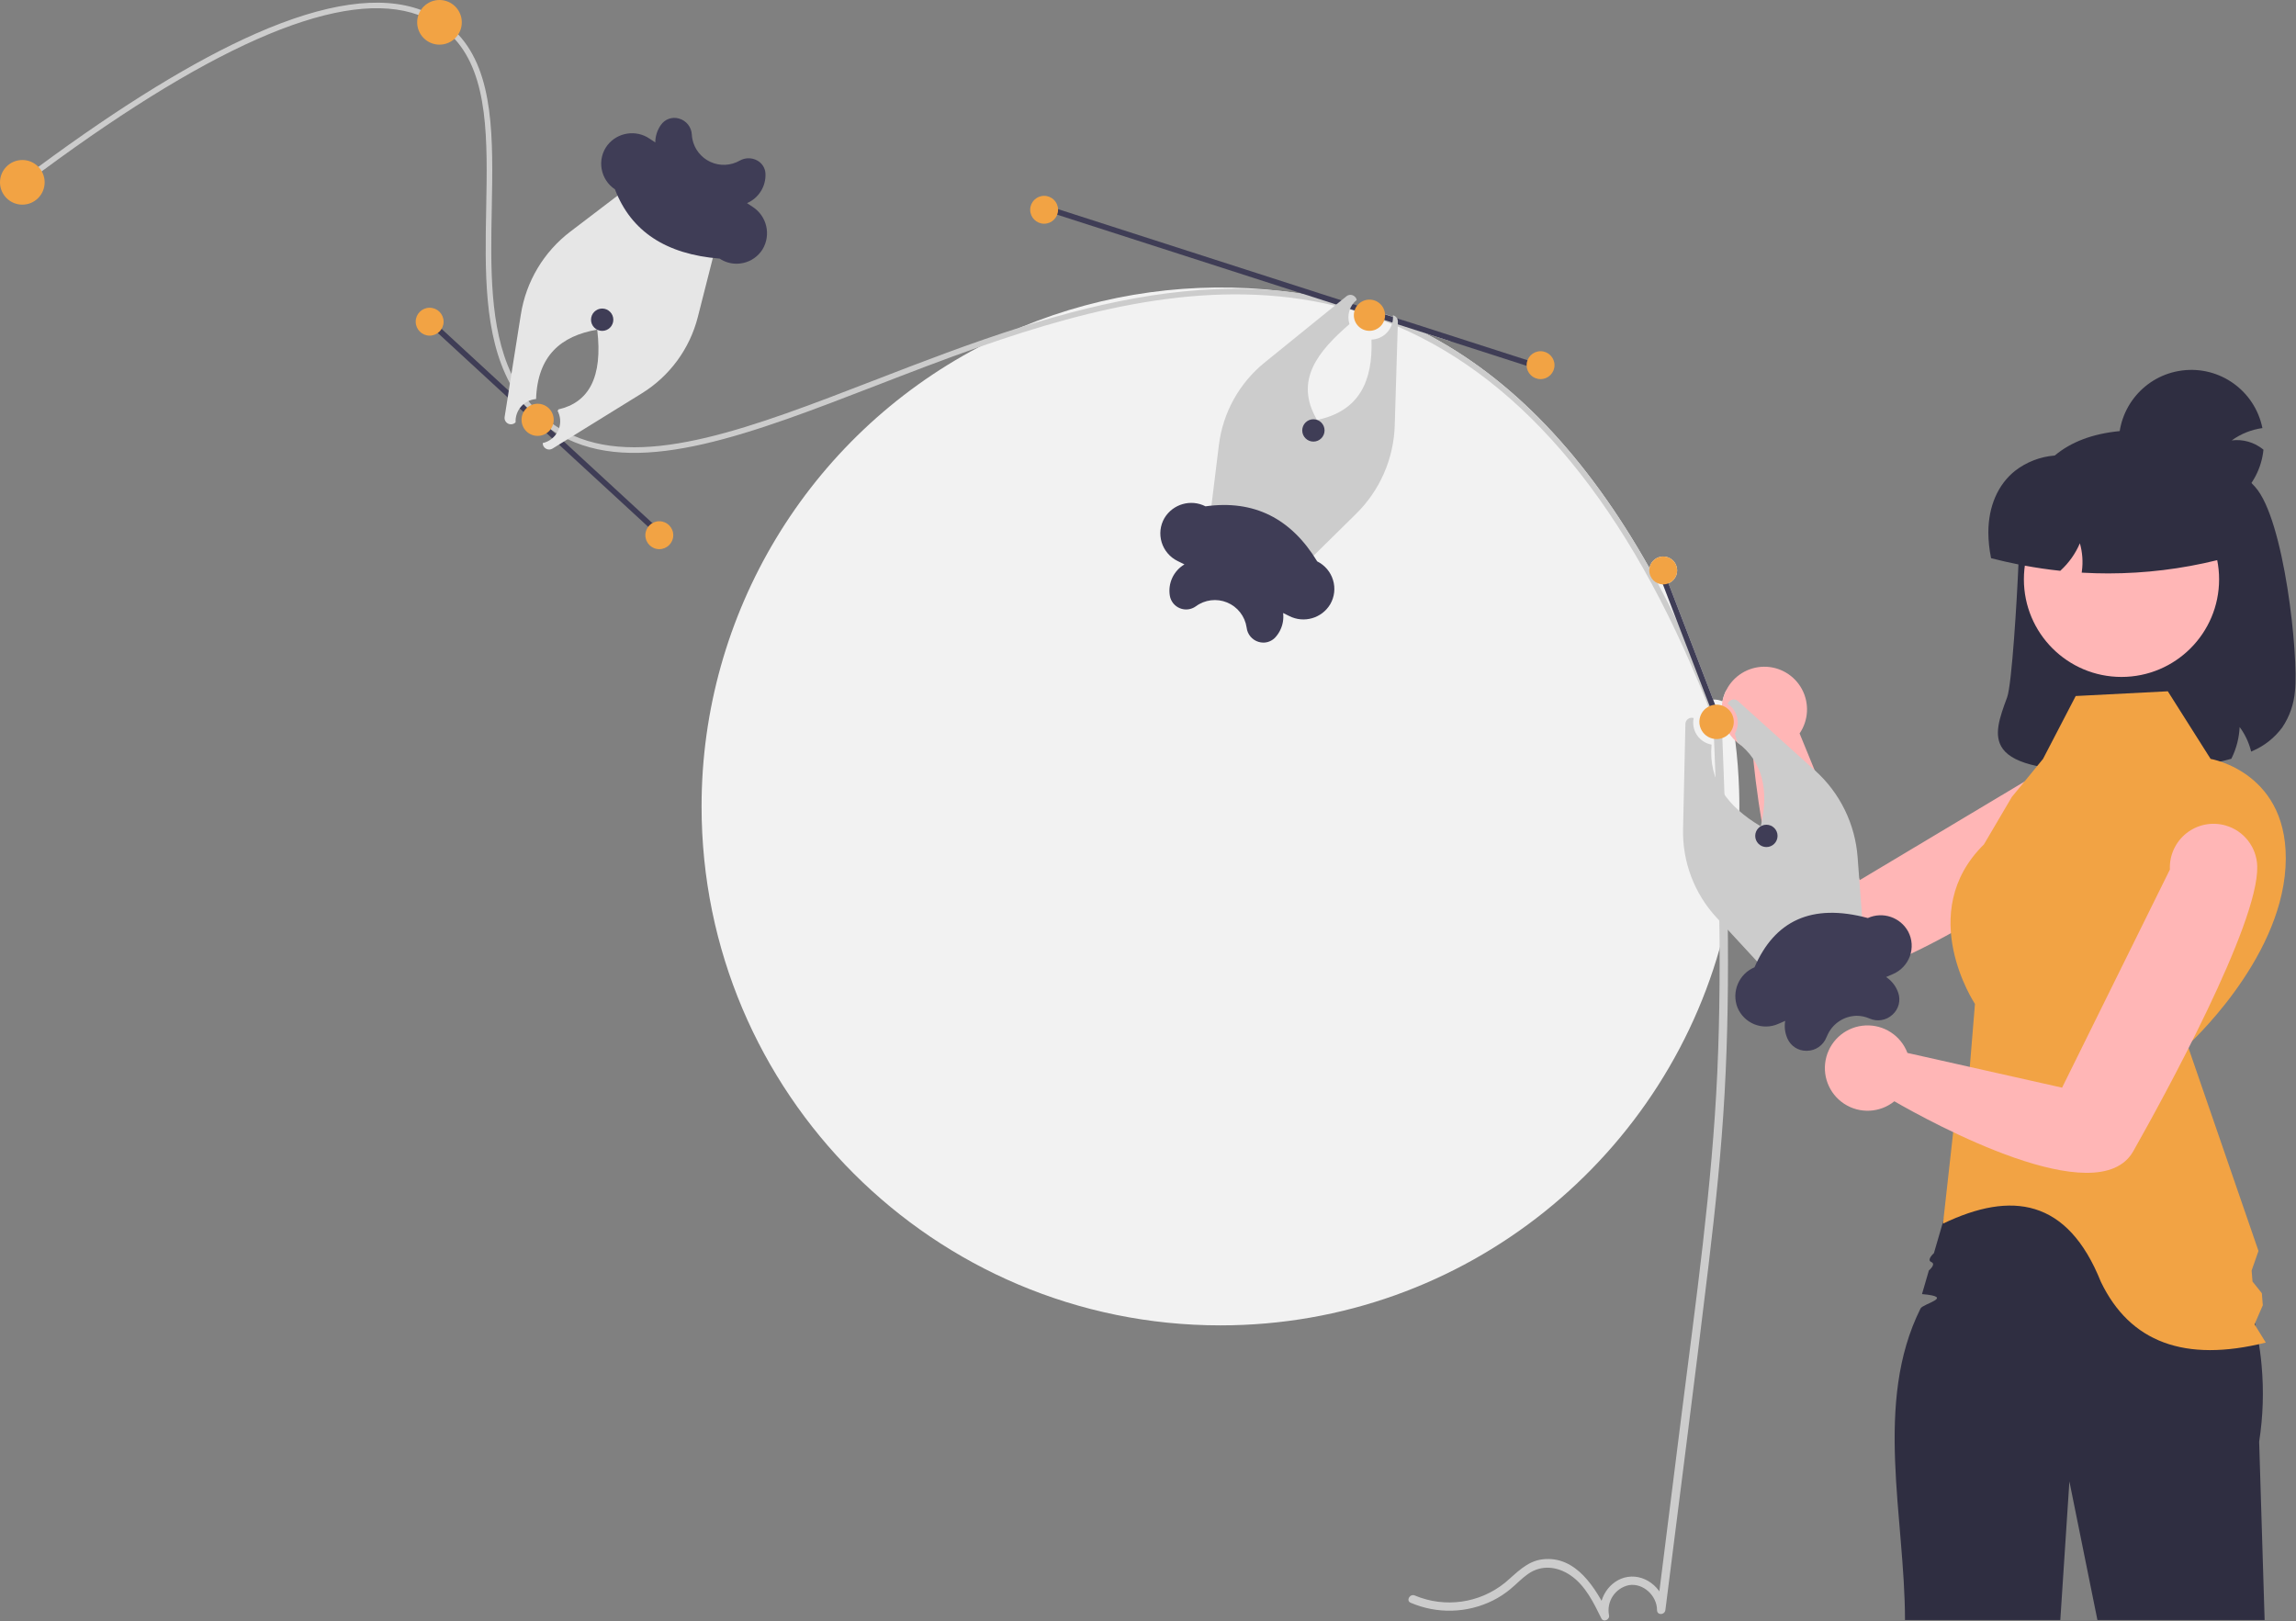 <?xml version="1.0" encoding="UTF-8"?>
<svg xmlns="http://www.w3.org/2000/svg" xmlns:xlink="http://www.w3.org/1999/xlink" width="500px" height="353px" viewBox="0 0 500 353" version="1.1">
<rect x="0" y="0" width="500" height="353" fill="#808080" stroke="none"/>
<g id="surface1">
<path style=" stroke:none;fill-rule:nonzero;fill:rgb(94.902%,94.902%,94.902%);fill-opacity:1;" d="M 378.781 175.613 C 378.789 184.457 377.758 193.27 375.715 201.875 C 363.875 251.621 319.148 288.621 265.781 288.621 C 203.375 288.621 152.781 238.023 152.781 175.613 C 152.77 133.664 176 95.156 213.113 75.609 C 213.121 75.609 213.125 75.602 213.133 75.602 C 216.195 73.98 219.34 72.5 222.574 71.168 C 240.449 63.805 259.91 61.125 279.109 63.383 C 280.758 63.578 282.398 63.809 284.02 64.07 C 286.66 64.5 289.27 65.023 291.844 65.633 C 292.496 65.777 293.137 65.934 293.777 66.105 C 293.902 66.137 294.027 66.172 294.152 66.203 C 294.281 66.234 294.402 66.262 294.523 66.301 L 294.531 66.301 C 294.773 66.359 295.016 66.422 295.258 66.488 C 295.855 66.652 296.449 66.816 297.043 66.992 C 298.887 67.516 300.707 68.09 302.508 68.711 C 302.793 68.809 303.07 68.906 303.355 69.004 C 303.504 69.059 303.641 69.105 303.789 69.16 C 303.941 69.211 304.086 69.266 304.238 69.32 C 308.281 70.781 312.238 72.477 316.086 74.395 L 310.16 72.484 C 329.109 82.199 345.516 99.352 359.203 123.723 C 359.41 122.477 360.367 121.492 361.602 121.246 C 362.84 120.996 364.102 121.535 364.773 122.605 C 364.855 122.734 364.926 122.871 364.984 123.012 C 365.305 123.75 365.32 124.586 365.023 125.336 C 364.727 126.086 364.145 126.688 363.406 127.008 C 363.383 127.02 363.363 127.027 363.34 127.031 L 373.07 152.34 C 373.77 152.312 374.461 152.445 375.102 152.723 C 375.262 151.879 375.539 151.062 375.934 150.297 C 376.129 151.137 376.309 151.98 376.484 152.832 C 376.547 153.145 376.613 153.457 376.668 153.773 L 376.668 153.777 C 377.004 155.449 377.293 157.137 377.543 158.84 C 377.566 158.98 377.586 159.113 377.609 159.254 L 377.609 159.258 C 377.707 159.926 377.797 160.602 377.883 161.277 C 378.332 164.844 378.613 168.461 378.727 172.125 C 378.766 173.289 378.781 174.449 378.781 175.613 Z M 378.781 175.613 "/>
<path style=" stroke:none;fill-rule:nonzero;fill:rgb(80%,80%,80%);fill-opacity:1;" d="M 373.141 157.793 C 374.125 183.02 375.113 208.285 373.977 233.523 C 372.844 258.59 369.277 283.473 366.156 308.344 L 360.848 350.605 L 362.672 350.605 C 362.676 346.426 358.691 342.75 354.484 343.395 C 350.465 344.012 347.75 348.309 348.633 352.207 L 350.301 351.504 C 347.531 345.918 343.266 338.695 335.914 339.57 C 332.461 339.98 330.234 342.586 327.715 344.688 C 322.184 349.145 314.656 350.203 308.109 347.449 C 307.047 346.984 306.117 348.555 307.191 349.023 C 312.949 351.5 319.5 351.32 325.113 348.535 C 326.508 347.836 327.812 346.98 329.004 345.977 C 330.266 344.926 331.402 343.707 332.75 342.762 C 335.684 340.703 339.125 341.098 342.012 343.059 C 345.25 345.258 347.043 349.023 348.727 352.426 C 349.203 353.383 350.613 352.695 350.391 351.723 C 349.82 348.734 351.738 345.832 354.715 345.195 C 357.852 344.66 360.852 347.527 360.848 350.605 C 360.848 351.812 362.527 351.734 362.672 350.605 C 365.82 325.531 369.086 300.465 372.09 275.371 C 373.57 263 374.871 250.602 375.562 238.156 C 376.266 225.555 376.406 212.926 376.246 200.305 C 376.07 186.129 375.516 171.961 374.965 157.793 C 374.918 156.625 373.094 156.621 373.141 157.793 Z M 373.141 157.793 "/>
<path style=" stroke:none;fill-rule:nonzero;fill:rgb(100%,71.373%,71.373%);fill-opacity:1;" d="M 458.309 181.828 C 447.594 189.617 436.426 196.758 424.863 203.215 C 421.703 204.953 418.605 206.551 415.691 207.906 C 411.172 210.008 407.082 211.535 403.887 212.098 L 403.879 212.105 C 403.41 212.191 402.957 212.25 402.523 212.293 C 398.559 212.676 395.309 210.293 392.66 206.383 C 388.965 200.938 386.43 192.527 384.723 184.461 C 384.383 182.867 384.078 181.297 383.805 179.758 C 382.531 172.656 381.895 166.375 381.633 163.41 C 380.426 163.062 379.309 162.473 378.34 161.676 L 378.34 161.672 C 378.18 161.547 378.027 161.414 377.883 161.277 C 377.551 160.969 377.246 160.633 376.965 160.277 C 375.645 158.641 374.926 156.594 374.93 154.488 C 374.93 153.031 375.273 151.598 375.934 150.297 L 375.934 150.289 C 377.496 147.199 380.648 145.234 384.113 145.191 C 387.578 145.152 390.777 147.039 392.414 150.094 C 394.051 153.148 393.852 156.859 391.898 159.719 L 395.172 167.715 L 395.18 167.723 L 404.887 191.406 L 404.887 191.41 L 404.992 191.66 L 440.855 170.219 L 445.859 167.223 L 446.824 166.648 C 450.816 163.57 456.516 164.137 459.82 167.941 L 459.828 167.941 C 461.559 169.945 462.375 172.582 462.09 175.215 C 461.801 177.848 460.43 180.246 458.309 181.828 Z M 458.309 181.828 "/>
<path style=" stroke:none;fill-rule:nonzero;fill:rgb(80%,80%,80%);fill-opacity:1;" d="M 375.062 158.414 L 373.93 158.84 C 373.145 156.738 372.348 154.668 371.535 152.637 C 354.68 110.414 332.129 83.039 304.383 71.105 C 303.965 70.922 303.547 70.746 303.121 70.578 C 302.555 70.34 301.984 70.109 301.414 69.898 C 300.488 69.531 299.555 69.191 298.617 68.871 C 297.367 68.438 296.113 68.039 294.859 67.672 C 294.555 67.582 294.242 67.492 293.941 67.41 C 292.852 67.102 291.773 66.816 290.684 66.566 C 264.723 60.352 238.137 66.828 213.133 75.602 C 213.125 75.602 213.121 75.609 213.113 75.609 C 205.477 78.289 197.98 81.184 190.703 84 C 163.789 94.398 140.125 103.543 123.629 95.641 C 123 95.34 122.379 95.012 121.77 94.66 C 121.113 94.277 120.465 93.867 119.832 93.43 C 119.754 93.375 119.676 93.32 119.602 93.258 C 118.922 92.773 118.254 92.25 117.605 91.691 C 116.637 90.859 115.73 89.961 114.887 89.004 C 114.723 88.824 114.559 88.641 114.402 88.453 C 114.371 88.41 114.336 88.367 114.305 88.332 C 113.059 86.828 111.969 85.203 111.047 83.48 C 105.352 72.91 105.617 58.938 105.879 45.328 C 106.156 30.598 106.43 16.594 98.984 8.445 C 97.918 7.27 96.703 6.238 95.375 5.371 C 94.047 4.504 92.621 3.793 91.129 3.258 C 75.105 -2.551 47.562 8.879 9.086 37.312 C 7.809 38.254 6.527 39.215 5.227 40.191 L 4.492 39.219 C 5.793 38.242 7.082 37.277 8.355 36.336 C 26.551 22.895 42.453 13.148 55.684 7.324 C 70.812 0.656 82.883 -1.066 91.668 2.164 C 93.207 2.723 94.672 3.457 96.043 4.352 C 97.41 5.246 98.668 6.305 99.785 7.5 C 107.66 15.957 107.379 30.281 107.094 45.344 C 106.852 58.145 106.594 71.277 111.375 81.418 C 112.434 83.691 113.789 85.816 115.398 87.742 C 115.496 87.855 115.598 87.973 115.695 88.086 C 116.535 89.043 117.438 89.941 118.398 90.773 C 118.965 91.266 119.547 91.719 120.145 92.152 C 120.836 92.656 121.559 93.125 122.301 93.555 C 123.133 94.043 123.992 94.48 124.875 94.867 C 140.91 101.941 164.023 93.004 190.266 82.863 C 200.664 78.84 211.492 74.66 222.574 71.168 C 240.988 65.359 260.105 61.453 279.109 63.383 C 280.629 63.527 282.152 63.723 283.672 63.961 C 286.414 64.375 289.148 64.914 291.875 65.602 C 292.512 65.758 293.145 65.93 293.777 66.105 C 294.027 66.164 294.27 66.238 294.516 66.312 C 294.762 66.379 295.008 66.445 295.254 66.52 C 296.504 66.891 297.762 67.289 299.012 67.723 C 300.078 68.094 301.141 68.48 302.191 68.887 C 302.574 69.039 302.961 69.191 303.352 69.355 C 303.699 69.496 304.051 69.641 304.395 69.785 C 306.34 70.613 308.266 71.508 310.16 72.484 C 329.109 82.199 345.516 99.352 359.203 123.723 C 359.809 124.805 360.418 125.902 361.012 127.02 C 362.414 129.629 363.785 132.312 365.125 135.078 C 367.781 140.531 370.312 146.293 372.727 152.355 C 373.277 153.73 373.82 155.121 374.352 156.531 C 374.59 157.156 374.828 157.781 375.062 158.414 Z M 375.062 158.414 "/>
<path style=" stroke:none;fill-rule:nonzero;fill:rgb(94.902%,63.922%,26.667%);fill-opacity:1;" d="M 9.723 39.707 C 9.723 42.391 7.547 44.566 4.863 44.566 C 2.176 44.566 0 42.391 0 39.707 C 0 37.02 2.176 34.844 4.863 34.844 C 7.547 34.844 9.723 37.02 9.723 39.707 Z M 9.723 39.707 "/>
<path style=" stroke:none;fill-rule:nonzero;fill:rgb(94.902%,63.922%,26.667%);fill-opacity:1;" d="M 100.566 4.863 C 100.566 7.547 98.391 9.723 95.707 9.723 C 93.023 9.723 90.848 7.547 90.848 4.863 C 90.848 2.176 93.023 0 95.707 0 C 98.391 0 100.566 2.176 100.566 4.863 Z M 100.566 4.863 "/>
<path style=" stroke:none;fill-rule:nonzero;fill:rgb(24.706%,23.922%,33.725%);fill-opacity:1;" d="M 93.152 70.5 L 93.977 69.605 L 144.789 116.422 L 143.965 117.312 Z M 93.152 70.5 "/>
<path style=" stroke:none;fill-rule:nonzero;fill:rgb(94.902%,63.922%,26.667%);fill-opacity:1;" d="M 96.602 70.051 C 96.602 71.73 95.242 73.09 93.562 73.09 C 91.887 73.09 90.527 71.73 90.527 70.051 C 90.527 68.375 91.887 67.016 93.562 67.016 C 95.242 67.016 96.602 68.375 96.602 70.051 Z M 96.602 70.051 "/>
<path style=" stroke:none;fill-rule:nonzero;fill:rgb(90.196%,90.196%,90.196%);fill-opacity:1;" d="M 143.637 35.641 L 135.445 41.875 L 124.238 50.41 C 118.426 54.816 114.551 61.305 113.422 68.512 L 111.375 81.418 L 111.047 83.48 L 110.793 85.098 L 110.57 86.543 L 109.895 90.777 C 109.793 91.383 110.102 91.98 110.652 92.254 C 111.199 92.527 111.863 92.406 112.281 91.961 C 112.156 89.344 114.133 87.102 116.742 86.898 C 117.062 77.395 122.219 73.145 130.035 71.785 L 130.113 71.695 L 130.059 71.805 C 131.309 82.254 128.16 87.66 121.602 89.156 L 121.438 89.492 C 121.492 89.594 121.543 89.695 121.59 89.801 C 122.172 91.133 122.125 92.652 121.469 93.945 C 120.809 95.238 119.605 96.172 118.188 96.484 C 118.184 96.609 118.199 96.738 118.23 96.859 C 118.348 97.285 118.656 97.633 119.07 97.793 C 119.48 97.957 119.941 97.918 120.32 97.688 L 121.723 96.816 L 122.797 96.156 L 123.629 95.641 L 124.875 94.867 L 139.742 85.676 C 145.832 81.922 150.219 75.941 151.973 69.004 L 155.496 55.145 L 158.035 45.168 Z M 143.637 35.641 "/>
<path style=" stroke:none;fill-rule:nonzero;fill:rgb(94.902%,63.922%,26.667%);fill-opacity:1;" d="M 146.617 116.551 C 146.617 118.227 145.254 119.59 143.578 119.59 C 141.898 119.59 140.539 118.227 140.539 116.551 C 140.539 114.871 141.898 113.512 143.578 113.512 C 145.254 113.512 146.617 114.871 146.617 116.551 Z M 146.617 116.551 "/>
<path style=" stroke:none;fill-rule:nonzero;fill:rgb(80%,80%,80%);fill-opacity:1;" d="M 405.586 200.762 L 404.887 191.41 L 404.887 191.406 L 404.535 186.707 C 404.004 179.438 400.68 172.652 395.254 167.781 L 395.18 167.723 L 395.172 167.715 L 378.504 152.691 C 378.043 152.262 377.355 152.199 376.828 152.539 C 376.695 152.617 376.582 152.715 376.484 152.832 C 376.371 152.965 376.285 153.125 376.234 153.293 C 378.387 154.695 379.078 157.531 377.805 159.766 L 378.34 161.672 L 378.34 161.676 C 383.902 165.828 385.258 172.086 383.449 179.922 L 383.484 180.043 L 383.426 179.941 C 376.277 175.691 372.008 170.094 372.73 162.152 C 371.434 161.922 370.289 161.176 369.551 160.082 C 368.816 158.992 368.555 157.648 368.832 156.359 C 368.703 156.32 368.57 156.301 368.438 156.301 C 368.312 156.297 368.191 156.312 368.07 156.348 C 367.465 156.5 367.039 157.043 367.031 157.668 L 366.523 180.5 C 366.348 187.652 368.969 194.59 373.832 199.84 L 375.715 201.875 L 383.531 210.344 L 390.516 217.906 L 403.879 212.105 L 403.887 212.098 L 406.352 211.031 Z M 405.586 200.762 "/>
<path style=" stroke:none;fill-rule:nonzero;fill:rgb(94.902%,63.922%,26.667%);fill-opacity:1;" d="M 120.582 91.422 C 120.582 93.355 119.012 94.922 117.078 94.922 C 115.145 94.922 113.578 93.355 113.578 91.422 C 113.578 89.488 115.145 87.922 117.078 87.922 C 119.012 87.922 120.582 89.488 120.582 91.422 Z M 120.582 91.422 "/>
<path style=" stroke:none;fill-rule:nonzero;fill:rgb(24.706%,23.922%,33.725%);fill-opacity:1;" d="M 133.566 69.625 C 133.566 70.965 132.477 72.055 131.137 72.055 C 129.793 72.055 128.707 70.965 128.707 69.625 C 128.707 68.281 129.793 67.191 131.137 67.191 C 132.477 67.191 133.566 68.281 133.566 69.625 Z M 133.566 69.625 "/>
<path style=" stroke:none;fill-rule:nonzero;fill:rgb(24.706%,23.922%,33.725%);fill-opacity:1;" d="M 374.645 156.422 L 374.355 156.531 L 373.508 156.859 L 371.844 152.531 L 365.137 135.102 L 365.125 135.078 L 362.125 127.262 L 362.117 127.262 L 361.156 124.762 L 362.293 124.324 L 363.34 127.031 L 373.07 152.34 Z M 374.645 156.422 "/>
<path style=" stroke:none;fill-rule:nonzero;fill:rgb(94.902%,63.922%,26.667%);fill-opacity:1;" d="M 363.406 127.008 C 363.383 127.02 363.363 127.027 363.34 127.031 C 362.953 127.191 362.539 127.27 362.125 127.262 L 362.117 127.262 C 361.738 127.25 361.363 127.168 361.012 127.02 C 360.297 126.715 359.723 126.148 359.414 125.434 C 359.176 124.898 359.102 124.301 359.203 123.723 C 359.41 122.477 360.367 121.492 361.602 121.246 C 362.84 120.996 364.102 121.535 364.773 122.605 C 364.855 122.734 364.926 122.871 364.984 123.012 C 365.305 123.75 365.32 124.586 365.023 125.336 C 364.727 126.086 364.145 126.688 363.406 127.008 Z M 363.406 127.008 "/>
<path style=" stroke:none;fill-rule:nonzero;fill:rgb(94.902%,63.922%,26.667%);fill-opacity:1;" d="M 377.234 158.73 C 377.23 158.75 377.223 158.766 377.211 158.781 L 377.211 158.785 C 377.082 159.07 376.914 159.336 376.715 159.574 C 376.336 160.031 375.859 160.395 375.312 160.633 C 374.711 160.895 374.047 160.996 373.395 160.922 L 373.395 160.918 C 372.062 160.766 370.918 159.914 370.387 158.688 C 370.082 158.004 369.996 157.242 370.137 156.504 C 370.363 155.281 371.184 154.254 372.324 153.762 C 372.391 153.73 372.461 153.703 372.527 153.68 C 372.605 153.652 372.684 153.625 372.766 153.602 C 372.988 153.535 373.215 153.488 373.445 153.465 C 373.531 153.457 373.621 153.449 373.711 153.449 C 374.25 153.434 374.781 153.531 375.277 153.746 C 375.582 153.875 375.867 154.039 376.129 154.242 L 376.129 154.246 C 376.254 154.34 376.375 154.445 376.484 154.555 L 376.484 154.562 C 376.809 154.891 377.07 155.277 377.258 155.703 C 377.68 156.672 377.672 157.77 377.234 158.73 Z M 377.234 158.73 "/>
<path style=" stroke:none;fill-rule:nonzero;fill:rgb(24.706%,23.922%,33.725%);fill-opacity:1;" d="M 387.098 182.027 C 387.098 183.371 386.008 184.461 384.668 184.461 C 383.324 184.461 382.234 183.371 382.234 182.027 C 382.234 180.688 383.324 179.598 384.668 179.598 C 386.008 179.598 387.098 180.688 387.098 182.027 Z M 387.098 182.027 "/>
<path style=" stroke:none;fill-rule:nonzero;fill:rgb(24.706%,23.922%,33.725%);fill-opacity:1;" d="M 335.914 79.504 L 335.543 80.656 L 332.453 79.66 L 316.086 74.391 L 310.16 72.484 L 304.395 70.633 L 303.211 70.25 L 301.539 69.707 L 294.895 67.57 L 293.988 67.285 L 290.992 66.316 L 284.02 64.07 L 283.672 63.961 L 230.223 46.754 L 226.953 45.703 L 227.324 44.547 L 230.418 45.543 L 292.117 65.406 L 294.59 66.203 L 295.281 66.422 L 297.047 66.992 L 302.457 68.73 L 303.355 69.023 L 304.219 69.301 L 332.645 78.449 Z M 335.914 79.504 "/>
<path style=" stroke:none;fill-rule:nonzero;fill:rgb(80%,80%,80%);fill-opacity:1;" d="M 304.395 69.789 C 304.371 69.621 304.32 69.465 304.238 69.32 L 304.219 69.301 C 304.047 69.008 303.773 68.789 303.449 68.688 C 303.414 68.672 303.375 68.664 303.34 68.664 L 303.336 68.664 C 303.461 69.992 303.027 71.312 302.145 72.312 C 301.262 73.316 300.004 73.906 298.668 73.953 L 298.668 73.957 C 298.992 82.934 296.055 89.508 286.844 91.445 L 286.77 91.551 L 286.809 91.434 C 281.762 82.836 287.016 76.531 293.871 70.582 C 293.258 68.668 293.887 66.574 295.453 65.316 L 295.453 65.309 C 295.375 64.969 295.172 64.668 294.883 64.473 C 294.375 64.105 293.688 64.125 293.207 64.527 L 291.875 65.602 L 291.844 65.633 L 290.992 66.316 L 290.684 66.566 L 275.453 78.902 C 269.887 83.391 266.289 89.875 265.43 96.977 L 263.684 111.176 L 262.426 121.395 L 277.914 129.027 L 285.254 121.801 L 295.289 111.918 C 300.5 106.812 303.523 99.887 303.734 92.594 L 304.383 71.105 L 304.395 70.633 L 304.414 70.062 C 304.414 69.969 304.41 69.879 304.395 69.789 Z M 304.395 69.789 "/>
<path style=" stroke:none;fill-rule:nonzero;fill:rgb(94.902%,63.922%,26.667%);fill-opacity:1;" d="M 230.418 45.684 C 230.418 47.359 229.059 48.719 227.383 48.719 C 225.703 48.719 224.344 47.359 224.344 45.684 C 224.344 44.004 225.703 42.645 227.383 42.645 C 229.059 42.645 230.418 44.004 230.418 45.684 Z M 230.418 45.684 "/>
<path style=" stroke:none;fill-rule:nonzero;fill:rgb(94.902%,63.922%,26.667%);fill-opacity:1;" d="M 338.523 79.52 C 338.523 81.199 337.164 82.559 335.488 82.559 C 333.809 82.559 332.449 81.199 332.449 79.52 C 332.449 77.844 333.809 76.484 335.488 76.484 C 337.164 76.484 338.523 77.844 338.523 79.52 Z M 338.523 79.52 "/>
<path style=" stroke:none;fill-rule:nonzero;fill:rgb(24.706%,23.922%,33.725%);fill-opacity:1;" d="M 288.449 93.734 C 288.449 95.074 287.359 96.164 286.02 96.164 C 284.676 96.164 283.59 95.074 283.59 93.734 C 283.59 92.391 284.676 91.301 286.02 91.301 C 287.359 91.301 288.449 92.391 288.449 93.734 Z M 288.449 93.734 "/>
<path style=" stroke:none;fill-rule:nonzero;fill:rgb(18.431%,18.039%,25.49%);fill-opacity:1;" d="M 491.121 106.059 C 490.848 105.754 490.574 105.465 490.297 105.172 C 483.426 97.949 474.445 93.664 466.062 93.664 C 464.504 93.664 463.016 93.734 461.594 93.879 C 455.707 94.453 451 96.23 447.469 99.199 C 442.258 103.586 439.645 110.551 439.633 120.094 C 439.633 120.621 439.602 121.605 439.555 122.914 C 439.242 130.527 438.113 149.074 437.102 151.82 C 435.453 156.293 434.027 160.156 436.152 163.082 C 437.391 164.789 439.828 166.027 443.629 166.828 C 444.328 166.98 445.07 167.113 445.859 167.223 C 449.941 167.766 454.059 168.008 458.176 167.953 C 458.715 167.953 459.258 167.953 459.82 167.941 L 459.828 167.941 C 461.777 167.93 463.863 167.875 466.074 167.789 C 471.242 167.59 477.727 167.18 483.547 165.84 L 483.551 165.84 C 484.312 165.668 485.059 165.473 485.789 165.266 L 485.922 165.23 L 485.98 165.109 C 487.023 162.992 487.617 160.68 487.727 158.324 C 488.84 159.824 489.66 161.523 490.145 163.328 L 490.234 163.676 L 490.562 163.523 C 493.133 162.418 495.359 160.648 497.016 158.395 C 498.598 156.047 499.547 153.328 499.773 150.504 C 500.605 142.836 497.453 113.121 491.121 106.059 Z M 491.121 106.059 "/>
<path style=" stroke:none;fill-rule:nonzero;fill:rgb(18.431%,18.039%,25.49%);fill-opacity:1;" d="M 493.168 352.793 L 456.758 352.793 L 450.652 322.602 L 448.672 352.793 L 414.852 352.793 C 414.832 330.418 407.992 305.496 418.234 284.945 C 418.77 283.875 425.816 282.43 418.551 281.809 L 418.969 280.383 L 419.633 278.098 L 420.051 276.664 C 420.051 276.664 421.688 275.293 420.586 274.832 C 419.48 274.367 421.148 272.898 421.148 272.898 L 427.051 252.629 L 427.602 250.723 L 469.746 250.723 C 472.172 253 474.41 255.469 476.438 258.109 C 477.121 258.984 477.84 259.93 478.574 260.953 C 479.086 261.676 479.613 262.434 480.141 263.23 C 484.836 270.223 488.348 277.941 490.531 286.074 L 490.531 286.082 C 490.902 287.473 491.23 288.898 491.516 290.352 L 491.516 290.359 C 491.77 291.652 491.996 292.965 492.172 294.309 C 492.305 295.285 492.422 296.277 492.504 297.277 C 493.012 302.832 492.836 308.43 491.977 313.938 Z M 493.168 352.793 "/>
<path style=" stroke:none;fill-rule:nonzero;fill:rgb(94.902%,63.922%,26.667%);fill-opacity:1;" d="M 452.027 151.57 L 472.086 150.539 L 481.402 165.262 C 481.402 165.262 498.93 168.191 497.715 188.848 C 496.5 209.508 476.387 227.633 476.387 227.633 L 491.828 272.414 L 490.336 276.68 L 490.527 279.078 L 492.562 281.613 L 492.773 284.238 L 490.969 288.391 L 493.422 292.367 C 475.754 296.777 463.828 292.289 457.504 279.133 C 450.25 261.027 438.035 259.305 423.125 266.469 L 425.355 246.469 L 428.105 242.777 L 426.57 237.961 L 428.883 233.332 L 430.086 218.621 C 430.086 218.621 416.898 198.809 432.039 183.887 L 438.113 173.559 L 444.91 165.266 Z M 452.027 151.57 "/>
<path style=" stroke:none;fill-rule:nonzero;fill:rgb(100%,71.373%,71.373%);fill-opacity:1;" d="M 483.254 126.16 C 483.254 137.898 473.734 147.414 461.996 147.414 C 450.258 147.414 440.742 137.898 440.742 126.16 C 440.742 114.418 450.258 104.902 461.996 104.902 C 473.734 104.902 483.254 114.418 483.254 126.16 Z M 483.254 126.16 "/>
<path style=" stroke:none;fill-rule:nonzero;fill:rgb(18.431%,18.039%,25.49%);fill-opacity:1;" d="M 475.965 99.742 L 455.156 99.742 C 452.637 99.156 450.043 98.973 447.469 99.199 C 444.309 99.441 441.285 100.609 438.781 102.559 C 435.059 105.551 433.004 110.312 433.004 115.977 C 433.016 117.785 433.203 119.59 433.562 121.363 L 433.602 121.551 L 433.781 121.602 C 435.703 122.094 437.625 122.531 439.555 122.914 C 440.016 123.004 440.484 123.098 440.953 123.18 C 443.48 123.648 446.004 124.02 448.516 124.285 L 448.656 124.305 L 448.758 124.215 C 450.551 122.566 451.973 120.555 452.934 118.312 C 453.496 120.281 453.648 122.344 453.375 124.371 L 453.332 124.699 L 453.66 124.719 C 455.488 124.82 457.32 124.871 459.152 124.871 C 467.137 124.863 475.09 123.895 482.84 121.984 C 483.352 121.863 483.855 121.734 484.359 121.602 L 484.59 121.539 L 484.59 108.367 C 484.586 103.605 480.727 99.746 475.965 99.742 Z M 475.965 99.742 "/>
<path style=" stroke:none;fill-rule:nonzero;fill:rgb(18.431%,18.039%,25.49%);fill-opacity:1;" d="M 492.914 97.938 C 492.078 106.156 485.047 112.344 476.789 112.125 C 468.531 111.91 461.836 105.363 461.434 97.113 C 461.031 88.859 467.055 81.691 475.254 80.672 C 483.449 79.648 491.047 85.121 492.684 93.219 C 490.273 93.559 487.98 94.48 486.004 95.902 C 488.441 95.602 490.895 96.301 492.805 97.84 C 492.84 97.871 492.879 97.902 492.914 97.938 Z M 492.914 97.938 "/>
<path style=" stroke:none;fill-rule:nonzero;fill:rgb(24.706%,23.922%,33.725%);fill-opacity:1;" d="M 160.387 57.43 C 159.082 57.43 157.805 57.043 156.715 56.316 C 145.055 55.387 137.418 50.395 133.918 41.23 C 132.379 40.207 131.328 38.594 131.016 36.773 C 130.699 34.949 131.16 33.074 132.289 31.605 C 134.508 28.797 138.52 28.184 141.473 30.203 L 142.703 31.016 C 142.707 29.719 143.094 28.453 143.809 27.375 L 143.898 27.246 C 144.762 25.953 146.367 25.371 147.859 25.816 C 149.453 26.254 150.582 27.672 150.66 29.324 C 150.68 29.633 150.715 29.941 150.773 30.25 C 151.203 32.457 152.672 34.324 154.715 35.262 C 156.758 36.199 159.129 36.094 161.086 34.98 C 162.262 34.309 163.707 34.297 164.895 34.945 C 165.977 35.527 166.668 36.645 166.699 37.871 C 166.801 40.621 165.203 43.145 162.68 44.234 L 163.914 45.055 C 167.016 47.059 167.961 51.168 166.043 54.328 C 165.086 55.844 163.555 56.91 161.797 57.281 C 161.332 57.379 160.859 57.43 160.387 57.43 Z M 160.387 57.43 "/>
<path style=" stroke:none;fill-rule:nonzero;fill:rgb(24.706%,23.922%,33.725%);fill-opacity:1;" d="M 275.125 139.938 C 274.77 139.938 274.41 139.883 274.07 139.777 C 272.676 139.359 271.66 138.152 271.484 136.707 L 271.473 136.625 C 271.109 134.199 269.5 132.141 267.234 131.203 C 264.969 130.266 262.379 130.582 260.406 132.043 C 259.402 132.766 258.094 132.926 256.949 132.457 C 255.801 131.992 254.973 130.969 254.758 129.75 C 254.301 127.031 255.562 124.309 257.938 122.906 L 256.418 122.156 C 254.762 121.336 253.52 119.871 252.977 118.105 C 252.434 116.332 252.652 114.414 253.586 112.812 C 255.434 109.746 259.336 108.633 262.523 110.262 C 273.086 108.797 281.152 112.883 286.848 122.25 C 288.504 123.07 289.75 124.535 290.289 126.305 C 290.836 128.074 290.613 129.992 289.68 131.594 C 287.836 134.66 283.934 135.773 280.746 134.145 L 279.422 133.492 C 279.582 134.777 279.359 136.082 278.785 137.242 C 278.523 137.777 278.188 138.277 277.793 138.723 C 277.121 139.492 276.148 139.938 275.125 139.938 Z M 275.125 139.938 "/>
<path style=" stroke:none;fill-rule:nonzero;fill:rgb(24.706%,23.922%,33.725%);fill-opacity:1;" d="M 393.387 228.828 C 391.605 228.852 389.984 227.809 389.262 226.184 L 389.223 226.09 C 388.703 224.902 388.543 223.59 388.766 222.312 L 387.211 222.988 C 385.566 223.703 383.703 223.727 382.039 223.055 C 380.379 222.379 379.055 221.066 378.371 219.406 C 377.031 215.965 378.676 212.082 382.078 210.645 C 386.43 200.598 394.406 196.605 406.758 199.918 C 410.02 198.445 413.863 199.746 415.562 202.898 C 416.418 204.539 416.547 206.465 415.918 208.211 C 415.293 209.949 413.98 211.352 412.285 212.094 L 410.734 212.766 C 411.816 213.477 412.668 214.488 413.18 215.676 C 413.258 215.848 413.324 216.023 413.383 216.195 C 413.961 217.887 413.473 219.762 412.137 220.949 C 410.781 222.219 408.797 222.555 407.105 221.793 C 406.23 221.406 405.285 221.207 404.332 221.203 L 404.297 221.203 C 401.68 221.266 399.305 222.758 398.117 225.09 C 397.98 225.344 397.855 225.605 397.75 225.875 C 397.074 227.633 395.395 228.805 393.508 228.828 C 393.469 228.828 393.426 228.828 393.387 228.828 Z M 393.387 228.828 "/>
<path style=" stroke:none;fill-rule:nonzero;fill:rgb(100%,71.373%,71.373%);fill-opacity:1;" d="M 484.695 179.77 C 481.742 178.914 478.562 179.535 476.152 181.438 C 473.742 183.336 472.395 186.285 472.539 189.352 L 449.062 236.855 L 415.383 229.293 C 413.957 225.527 410.266 223.109 406.242 223.309 C 402.219 223.504 398.781 226.27 397.727 230.16 C 396.672 234.047 398.242 238.172 401.613 240.371 C 404.988 242.574 409.395 242.355 412.531 239.824 C 420.543 244.438 456.855 264.344 464.562 250.699 C 471.043 239.23 491.93 201.23 491.559 188.637 C 491.441 184.5 488.664 180.918 484.695 179.77 Z M 484.695 179.77 "/>
<path style=" stroke:none;fill-rule:nonzero;fill:rgb(94.902%,63.922%,26.667%);fill-opacity:1;" d="M 301.625 68.645 C 301.625 70.52 300.105 72.043 298.227 72.043 C 296.348 72.043 294.828 70.52 294.828 68.645 C 294.828 66.766 296.348 65.246 298.227 65.246 C 300.105 65.246 301.625 66.766 301.625 68.645 Z M 301.625 68.645 "/>
</g>
</svg>
